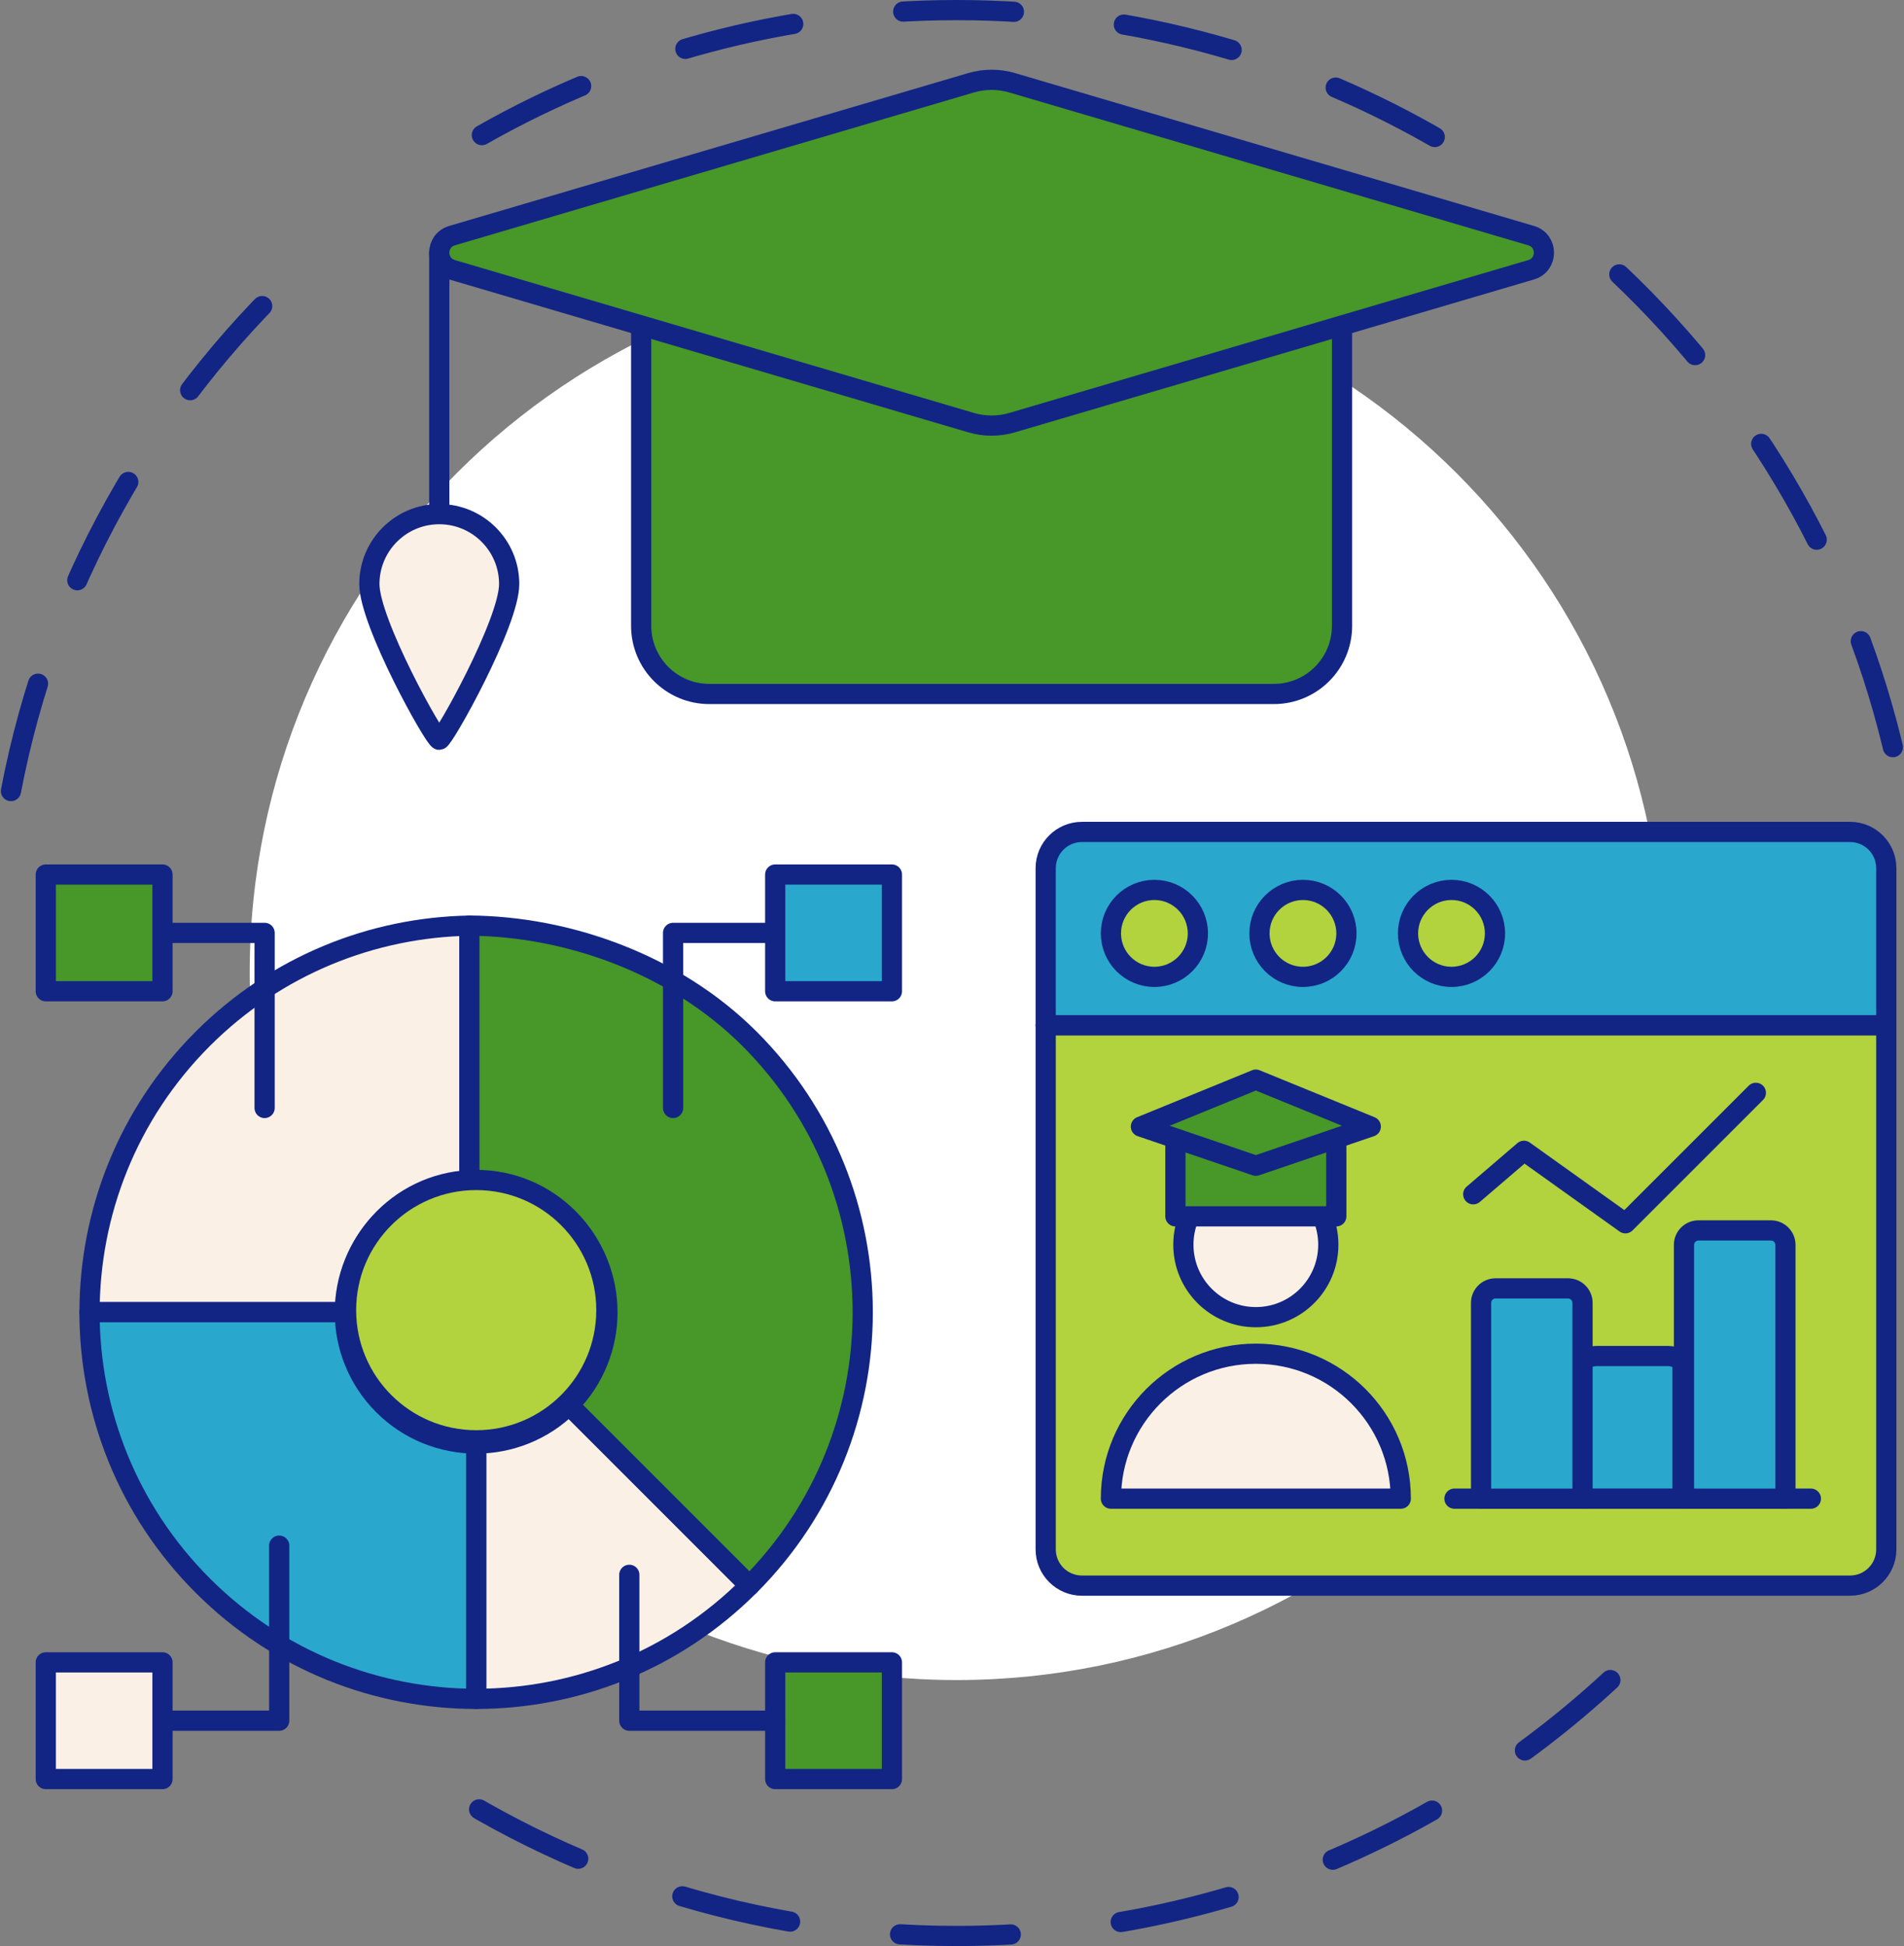 <?xml version="1.0" encoding="UTF-8" standalone="no"?><svg xmlns="http://www.w3.org/2000/svg" xmlns:xlink="http://www.w3.org/1999/xlink" fill="#000000" height="2517.9" preserveAspectRatio="xMidYMid meet" version="1" viewBox="-1.1 -0.0 2463.6 2517.9" width="2463.6" zoomAndPan="magnify"><rect x="-1.1" y="-0.0" width="2463.6" height="2517.9" fill="#808080" stroke="none"/><defs><clipPath id="a"><path d="M 515 2160 L 2096 2160 L 2096 2517.898 L 515 2517.898 Z M 515 2160"/></clipPath><clipPath id="b"><path d="M 2081 341 L 2465.738 341 L 2465.738 1000 L 2081 1000 Z M 2081 341"/></clipPath></defs><g><path d="M 6223.945 23430.797 C 8036.875 24460.406 10133.398 25048.297 12367.305 25048.297 C 14673.398 25048.297 16833.203 24421.695 18685.703 23329.586" fill="none" stroke="#122584" stroke-dasharray="1433.06,1433.06" stroke-linecap="round" stroke-linejoin="round" stroke-miterlimit="10" stroke-width="261.41" transform="matrix(.1 0 0 -.1 0 2517.9)"/><path d="M 130.703 14944.117 C 634.492 17577.984 1967.578 19917.398 3847.773 21680.211" fill="none" stroke="#122584" stroke-dasharray="1433.06,1433.06" stroke-linecap="round" stroke-linejoin="round" stroke-miterlimit="10" stroke-width="261.41" transform="matrix(.1 0 0 -.1 0 2517.9)"/><g clip-path="url(#a)"><path d="M 20825.508 3441.812 C 18603.984 1386.695 15632.305 130.797 12367.305 130.797 C 9736.719 130.797 7296.562 945.992 5285.703 2337.711" fill="none" stroke="#122584" stroke-dasharray="1433.06,1433.06" stroke-linecap="round" stroke-linejoin="round" stroke-miterlimit="10" stroke-width="261.41" transform="matrix(.1 0 0 -.1 0 2517.9)"/></g><g clip-path="url(#b)"><path d="M 20941.484 21628.609 C 22704.297 19955.914 23978.203 17772.984 24526.719 15316.383" fill="none" stroke="#122584" stroke-dasharray="1433.06,1433.06" stroke-linecap="round" stroke-linejoin="round" stroke-miterlimit="10" stroke-width="261.41" transform="matrix(.1 0 0 -.1 0 2517.9)"/></g><g id="change1_1"><path d="M 2151.469 1258.949 C 2151.469 1764.148 1741.93 2173.691 1236.73 2173.691 C 731.531 2173.691 321.988 1764.148 321.988 1258.949 C 321.988 753.75 731.531 344.211 1236.73 344.211 C 1741.93 344.211 2151.469 753.75 2151.469 1258.949" fill="#ffffff"/></g><g id="change2_1"><path d="M 968.684 2051.5 L 735.105 1817.922 C 701.938 1851.09 658.426 1867.641 614.98 1867.699 L 614.98 2198.051 C 743.047 2197.98 870.98 2149.199 968.684 2051.5" fill="#faf0e6"/></g><path d="M 9686.836 4664 L 7351.055 6999.781 C 7019.375 6668.102 6584.258 6502.594 6149.805 6502.008 L 6149.805 3198.492 C 7430.469 3199.195 8709.805 3687.008 9686.836 4664 Z M 9686.836 4664" fill="none" stroke="#122584" stroke-linecap="round" stroke-linejoin="round" stroke-miterlimit="10" stroke-width="261.41" transform="matrix(.1 0 0 -.1 0 2517.9)"/><g id="change2_2"><path d="M 606.219 1528.129 C 565.758 1530.219 525.82 1546.75 494.832 1577.648 C 461.703 1610.871 445.094 1654.379 445.094 1697.789 L 114.762 1697.789 C 114.762 1569.719 163.559 1441.828 261.242 1344.051 C 356.789 1248.602 481.09 1199.828 606.219 1197.648 L 606.219 1528.129" fill="#faf0e6"/></g><path d="M 6062.188 9897.711 C 5657.578 9876.812 5258.203 9711.5 4948.32 9402.516 C 4617.031 9070.289 4450.938 8635.211 4450.938 8201.109 L 1147.617 8201.109 C 1147.617 9481.812 1635.586 10760.719 2612.422 11738.492 C 3567.891 12692.984 4810.898 13180.719 6062.188 13202.516 Z M 6062.188 9897.711" fill="none" stroke="#122584" stroke-linecap="round" stroke-linejoin="round" stroke-miterlimit="10" stroke-width="261.41" transform="matrix(.1 0 0 -.1 0 2517.9)"/><g id="change3_1"><path d="M 606.219 1197.59 C 733.27 1198.359 871.715 1247.148 968.715 1344.051 C 1066.398 1441.828 1115.191 1569.719 1115.191 1697.789 C 1115.191 1825.871 1066.398 1953.75 968.715 2051.531 L 735.125 1817.941 C 768.254 1784.719 784.863 1741.211 784.863 1697.789 C 784.863 1654.379 768.254 1610.871 735.125 1577.648 C 702.684 1545.301 648.613 1528.699 606.219 1527.93 L 606.219 1197.59" fill="#479729"/></g><path d="M 6062.188 13203.102 C 7332.695 13195.406 8717.148 12707.516 9687.148 11738.492 C 10663.984 10760.719 11151.914 9481.812 11151.914 8201.109 C 11151.914 6920.289 10663.984 5641.5 9687.148 4663.688 L 7351.25 6999.586 C 7682.539 7331.812 7848.633 7766.891 7848.633 8201.109 C 7848.633 8635.211 7682.539 9070.289 7351.25 9402.516 C 7026.836 9725.992 6486.133 9892.008 6062.188 9899.703 Z M 6062.188 13203.102" fill="none" stroke="#122584" stroke-linecap="round" stroke-linejoin="round" stroke-miterlimit="10" stroke-width="261.41" transform="matrix(.1 0 0 -.1 0 2517.9)"/><g id="change4_1"><path d="M 114.719 1697.789 C 114.785 1825.859 163.57 1953.789 261.273 2051.5 C 358.977 2149.199 486.91 2197.98 614.98 2198.051 L 614.98 1867.699 C 571.531 1867.641 528.02 1851.09 494.852 1817.922 C 461.684 1784.75 445.133 1741.238 445.066 1697.789 L 114.719 1697.789" fill="#2aa7cc"/></g><path d="M 1147.188 8201.109 C 1147.852 6920.406 1635.703 5641.109 2612.734 4664 C 3589.766 3687.008 4869.102 3199.195 6149.805 3198.492 L 6149.805 6502.008 C 5715.312 6502.594 5280.195 6668.102 4948.516 6999.781 C 4616.836 7331.5 4451.328 7766.617 4450.664 8201.109 Z M 1147.188 8201.109" fill="none" stroke="#122584" stroke-linecap="round" stroke-linejoin="round" stroke-miterlimit="10" stroke-width="261.41" transform="matrix(.1 0 0 -.1 0 2517.9)"/><path d="M 3601.523 5180.914 L 3601.523 2915.797 L 2091.445 2915.797" fill="none" stroke="#122584" stroke-linecap="round" stroke-linejoin="round" stroke-miterlimit="10" stroke-width="261.41" transform="matrix(.1 0 0 -.1 0 2517.9)"/><g id="change2_3"><path d="M 209.145 2301.82 L 58.137 2301.82 L 58.137 2150.82 L 209.145 2150.82 L 209.145 2301.82" fill="#faf0e6"/></g><path d="M 2091.445 2160.797 L 581.367 2160.797 L 581.367 3670.797 L 2091.445 3670.797 Z M 2091.445 2160.797" fill="none" stroke="#122584" stroke-linecap="round" stroke-linejoin="round" stroke-miterlimit="10" stroke-width="261.41" transform="matrix(.1 0 0 -.1 0 2517.9)"/><g id="change3_2"><path d="M 1152.949 2301.82 L 1001.941 2301.82 L 1001.941 2150.82 L 1152.949 2150.82 L 1152.949 2301.82" fill="#479729"/></g><path d="M 11529.492 2160.797 L 10019.414 2160.797 L 10019.414 3670.797 L 11529.492 3670.797 Z M 11529.492 2160.797" fill="none" stroke="#122584" stroke-linecap="round" stroke-linejoin="round" stroke-miterlimit="10" stroke-width="261.41" transform="matrix(.1 0 0 -.1 0 2517.9)"/><path d="M 8698.047 10843.688 L 8698.047 13108.883 L 10019.414 13108.883" fill="none" stroke="#122584" stroke-linecap="round" stroke-linejoin="round" stroke-miterlimit="10" stroke-width="261.41" transform="matrix(.1 0 0 -.1 0 2517.9)"/><g id="change4_2"><path d="M 1152.949 1282.52 L 1152.949 1131.512 L 1001.941 1131.512 L 1001.941 1282.52 L 1152.949 1282.52" fill="#2aa7cc"/></g><path d="M 11529.492 12353.805 L 11529.492 13863.883 L 10019.414 13863.883 L 10019.414 12353.805 Z M 11529.492 12353.805" fill="none" stroke="#122584" stroke-linecap="round" stroke-linejoin="round" stroke-miterlimit="10" stroke-width="261.41" transform="matrix(.1 0 0 -.1 0 2517.9)"/><path d="M 3412.773 10843.688 L 3412.773 13108.883 L 2091.445 13108.883" fill="none" stroke="#122584" stroke-linecap="round" stroke-linejoin="round" stroke-miterlimit="10" stroke-width="261.41" transform="matrix(.1 0 0 -.1 0 2517.9)"/><g id="change3_3"><path d="M 58.137 1282.52 L 58.137 1131.512 L 209.145 1131.512 L 209.145 1282.52 L 58.137 1282.52" fill="#479729"/></g><path d="M 581.367 12353.805 L 581.367 13863.883 L 2091.445 13863.883 L 2091.445 12353.805 Z M 581.367 12353.805" fill="none" stroke="#122584" stroke-linecap="round" stroke-linejoin="round" stroke-miterlimit="10" stroke-width="261.41" transform="matrix(.1 0 0 -.1 0 2517.9)"/><path d="M 10019.414 2915.797 L 8131.758 2915.797 L 8131.758 4803.414" fill="none" stroke="#122584" stroke-linecap="round" stroke-linejoin="round" stroke-miterlimit="10" stroke-width="261.41" transform="matrix(.1 0 0 -.1 0 2517.9)"/><g id="change5_1"><path d="M 783.504 1695.109 C 783.504 1788.129 708.098 1863.531 615.082 1863.531 C 522.066 1863.531 446.66 1788.129 446.66 1695.109 C 446.66 1602.102 522.066 1526.691 615.082 1526.691 C 708.098 1526.691 783.504 1602.102 783.504 1695.109" fill="#b2d23e"/></g><path d="M 7835.039 8227.906 C 7835.039 7297.711 7080.977 6543.688 6150.82 6543.688 C 5220.664 6543.688 4466.602 7297.711 4466.602 8227.906 C 4466.602 9157.984 5220.664 9912.086 6150.82 9912.086 C 7080.977 9912.086 7835.039 9157.984 7835.039 8227.906 Z M 7835.039 8227.906" fill="none" stroke="#122584" stroke-linecap="round" stroke-linejoin="round" stroke-miterlimit="10" stroke-width="261.41" transform="matrix(.1 0 0 -.1 0 2517.9)"/><g id="change5_2"><path d="M 2439.59 1326.441 L 2439.59 2004.648 C 2439.59 2030.539 2418.602 2051.531 2392.711 2051.531 L 1398.809 2051.531 C 1372.922 2051.531 1351.93 2030.539 1351.93 2004.648 L 1351.93 1326.441 L 2439.59 1326.441" fill="#b2d23e"/></g><path d="M 24395.898 11914.586 L 24395.898 5132.516 C 24395.898 4873.609 24186.016 4663.688 23927.109 4663.688 L 13988.086 4663.688 C 13729.219 4663.688 13519.297 4873.609 13519.297 5132.516 L 13519.297 11914.586 Z M 24395.898 11914.586" fill="none" stroke="#122584" stroke-linecap="round" stroke-linejoin="round" stroke-miterlimit="10" stroke-width="261.41" transform="matrix(.1 0 0 -.1 0 2517.9)"/><g id="change4_3"><path d="M 1351.93 1326.441 L 1351.93 1123.27 C 1351.93 1097.379 1372.922 1076.391 1398.809 1076.391 L 2392.711 1076.391 C 2418.602 1076.391 2439.59 1097.379 2439.59 1123.27 L 2439.59 1326.441 L 1351.93 1326.441" fill="#2aa7cc"/></g><path d="M 13519.297 11914.586 L 13519.297 13946.305 C 13519.297 14205.211 13729.219 14415.094 13988.086 14415.094 L 23927.109 14415.094 C 24186.016 14415.094 24395.898 14205.211 24395.898 13946.305 L 24395.898 11914.586 Z M 13519.297 11914.586" fill="none" stroke="#122584" stroke-linecap="round" stroke-linejoin="round" stroke-miterlimit="10" stroke-width="261.41" transform="matrix(.1 0 0 -.1 0 2517.9)"/><path d="M 23419.883 5788.883 L 18808.398 5788.883" fill="none" stroke="#122584" stroke-linecap="round" stroke-linejoin="round" stroke-miterlimit="10" stroke-width="261.41" transform="matrix(.1 0 0 -.1 0 2517.9)"/><path d="M 19051.406 9727.008 L 19707.695 10289.508 L 21020.391 9351.891 L 22708.203 11039.586" fill="none" stroke="#122584" stroke-linecap="round" stroke-linejoin="round" stroke-miterlimit="10" stroke-width="261.41" transform="matrix(.1 0 0 -.1 0 2517.9)"/><g id="change2_4"><path d="M 1717.609 1610.43 C 1717.609 1662.219 1675.629 1704.199 1623.852 1704.199 C 1572.059 1704.199 1530.078 1662.219 1530.078 1610.43 C 1530.078 1558.648 1572.059 1516.672 1623.852 1516.672 C 1675.629 1516.672 1717.609 1558.648 1717.609 1610.43" fill="#faf0e6"/></g><path d="M 17176.094 9074.703 C 17176.094 8556.812 16756.289 8137.008 16238.516 8137.008 C 15720.586 8137.008 15300.781 8556.812 15300.781 9074.703 C 15300.781 9592.516 15720.586 10012.281 16238.516 10012.281 C 16756.289 10012.281 17176.094 9592.516 17176.094 9074.703 Z M 17176.094 9074.703" fill="none" stroke="#122584" stroke-linecap="round" stroke-linejoin="round" stroke-miterlimit="10" stroke-width="261.41" transform="matrix(.1 0 0 -.1 0 2517.9)"/><g id="change2_5"><path d="M 1436.32 1939.012 C 1436.32 1835.441 1520.281 1751.48 1623.852 1751.48 C 1727.41 1751.48 1811.371 1835.441 1811.371 1939.012 L 1436.32 1939.012" fill="#faf0e6"/></g><path d="M 14363.203 5788.883 C 14363.203 6824.586 15202.812 7664.195 16238.516 7664.195 C 17274.102 7664.195 18113.711 6824.586 18113.711 5788.883 Z M 14363.203 5788.883" fill="none" stroke="#122584" stroke-linecap="round" stroke-linejoin="round" stroke-miterlimit="10" stroke-width="261.41" transform="matrix(.1 0 0 -.1 0 2517.9)"/><g id="change5_3"><path d="M 1548.84 1207.66 C 1548.84 1238.73 1523.648 1263.91 1492.578 1263.91 C 1461.512 1263.91 1436.32 1238.73 1436.32 1207.66 C 1436.32 1176.59 1461.512 1151.398 1492.578 1151.398 C 1523.648 1151.398 1548.84 1176.59 1548.84 1207.66" fill="#b2d23e"/></g><path d="M 15488.398 13102.398 C 15488.398 12791.695 15236.484 12539.898 14925.781 12539.898 C 14615.117 12539.898 14363.203 12791.695 14363.203 13102.398 C 14363.203 13413.102 14615.117 13665.016 14925.781 13665.016 C 15236.484 13665.016 15488.398 13413.102 15488.398 13102.398 Z M 15488.398 13102.398" fill="none" stroke="#122584" stroke-linecap="round" stroke-linejoin="round" stroke-miterlimit="10" stroke-width="261.41" transform="matrix(.1 0 0 -.1 0 2517.9)"/><g id="change5_4"><path d="M 1741.051 1207.66 C 1741.051 1238.73 1715.859 1263.91 1684.789 1263.91 C 1653.719 1263.91 1628.531 1238.73 1628.531 1207.66 C 1628.531 1176.59 1653.719 1151.398 1684.789 1151.398 C 1715.859 1151.398 1741.051 1176.59 1741.051 1207.66" fill="#b2d23e"/></g><path d="M 17410.508 13102.398 C 17410.508 12791.695 17158.594 12539.898 16847.891 12539.898 C 16537.188 12539.898 16285.312 12791.695 16285.312 13102.398 C 16285.312 13413.102 16537.188 13665.016 16847.891 13665.016 C 17158.594 13665.016 17410.508 13413.102 17410.508 13102.398 Z M 17410.508 13102.398" fill="none" stroke="#122584" stroke-linecap="round" stroke-linejoin="round" stroke-miterlimit="10" stroke-width="261.41" transform="matrix(.1 0 0 -.1 0 2517.9)"/><g id="change5_5"><path d="M 1933.27 1207.66 C 1933.27 1238.73 1908.078 1263.91 1877.012 1263.91 C 1845.941 1263.91 1820.75 1238.73 1820.75 1207.66 C 1820.75 1176.59 1845.941 1151.398 1877.012 1151.398 C 1908.078 1151.398 1933.27 1176.59 1933.27 1207.66" fill="#b2d23e"/></g><path d="M 19332.695 13102.398 C 19332.695 12791.695 19080.781 12539.898 18770.117 12539.898 C 18459.414 12539.898 18207.5 12791.695 18207.5 13102.398 C 18207.5 13413.102 18459.414 13665.016 18770.117 13665.016 C 19080.781 13665.016 19332.695 13413.102 19332.695 13102.398 Z M 19332.695 13102.398" fill="none" stroke="#122584" stroke-linecap="round" stroke-linejoin="round" stroke-miterlimit="10" stroke-width="261.41" transform="matrix(.1 0 0 -.1 0 2517.9)"/><g id="change4_4"><path d="M 2309.078 1939.07 L 2309.078 1610.711 C 2309.078 1600.352 2300.68 1591.961 2290.328 1591.961 L 2196.559 1591.961 C 2186.211 1591.961 2177.809 1600.352 2177.809 1610.711 L 2177.809 1939.07 L 2309.078 1939.07" fill="#2aa7cc"/></g><path d="M 23090.781 5788.297 L 23090.781 9071.891 C 23090.781 9175.484 23006.797 9259.391 22903.281 9259.391 L 21965.586 9259.391 C 21862.109 9259.391 21778.086 9175.484 21778.086 9071.891 L 21778.086 5788.297 Z M 23090.781 5788.297" fill="none" stroke="#122584" stroke-linecap="round" stroke-linejoin="round" stroke-miterlimit="10" stroke-width="261.41" transform="matrix(.1 0 0 -.1 0 2517.9)"/><g id="change4_5"><path d="M 2175.859 1938.961 L 2175.859 1766.98 C 2175.859 1760.078 2167.539 1754.488 2157.27 1754.488 L 2064.301 1754.488 C 2054.031 1754.488 2045.711 1760.078 2045.711 1766.98 L 2045.711 1938.961 L 2175.859 1938.961" fill="#2aa7cc"/></g><path d="M 21758.594 5789.391 L 21758.594 7509.195 C 21758.594 7578.219 21675.391 7634.117 21572.695 7634.117 L 20643.008 7634.117 C 20540.312 7634.117 20457.109 7578.219 20457.109 7509.195 L 20457.109 5789.391 Z M 21758.594 5789.391" fill="none" stroke="#122584" stroke-linecap="round" stroke-linejoin="round" stroke-miterlimit="10" stroke-width="261.41" transform="matrix(.1 0 0 -.1 0 2517.9)"/><g id="change4_6"><path d="M 2046.539 1939.07 L 2046.539 1685.719 C 2046.539 1675.359 2038.148 1666.969 2027.789 1666.969 L 1934.02 1666.969 C 1923.672 1666.969 1915.27 1675.359 1915.27 1685.719 L 1915.27 1939.07 L 2046.539 1939.07" fill="#2aa7cc"/></g><path d="M 20465.391 5788.297 L 20465.391 8321.812 C 20465.391 8425.406 20381.484 8509.312 20277.891 8509.312 L 19340.195 8509.312 C 19236.719 8509.312 19152.695 8425.406 19152.695 8321.812 L 19152.695 5788.297 Z M 20465.391 5788.297" fill="none" stroke="#122584" stroke-linecap="round" stroke-linejoin="round" stroke-miterlimit="10" stroke-width="261.41" transform="matrix(.1 0 0 -.1 0 2517.9)"/><g id="change3_4"><path d="M 1727.941 1573.738 L 1519.75 1573.738 L 1519.75 1461.871 L 1727.941 1461.871 L 1727.941 1573.738" fill="#479729"/></g><path d="M 17279.414 9441.617 L 15197.5 9441.617 L 15197.5 10560.289 L 17279.414 10560.289 Z M 17279.414 9441.617" fill="none" stroke="#122584" stroke-linecap="round" stroke-linejoin="round" stroke-miterlimit="10" stroke-width="261.41" transform="matrix(.1 0 0 -.1 0 2517.9)"/><g id="change3_5"><path d="M 1772.57 1457.629 L 1623.852 1508.289 L 1475.129 1457.629 L 1623.852 1396.859 L 1772.57 1457.629" fill="#479729"/></g><path d="M 17725.703 10602.711 L 16238.516 10096.109 L 14751.289 10602.711 L 16238.516 11210.406 Z M 17725.703 10602.711" fill="none" stroke="#122584" stroke-linecap="round" stroke-linejoin="round" stroke-miterlimit="10" stroke-width="261.41" transform="matrix(.1 0 0 -.1 0 2517.9)"/><g id="change3_6"><path d="M 17353.594 20967.906 L 17353.594 17081.891 C 17353.594 16594.781 16958.789 16200.016 16471.719 16200.016 L 9167.031 16200.016 C 8679.922 16200.016 8285.039 16594.781 8285.039 17081.891 L 8285.039 20967.906" fill="#479729" stroke="#122584" stroke-linecap="round" stroke-linejoin="round" stroke-miterlimit="10" stroke-width="261.41" transform="matrix(.1 0 0 -.1 0 2517.9)"/></g><path d="M 5672.734 17490.992 L 5672.734 21909.391" fill="none" stroke="#122584" stroke-linecap="round" stroke-linejoin="round" stroke-miterlimit="10" stroke-width="261.41" transform="matrix(.1 0 0 -.1 0 2517.9)"/><g id="change3_7"><path d="M 583.789 304.879 L 1255.328 107.109 C 1272.699 101.988 1291.172 101.988 1308.539 107.109 L 1980.078 304.879 C 2002.102 311.371 2002.102 342.551 1980.078 349.039 L 1308.539 546.809 C 1291.172 551.922 1272.699 551.922 1255.328 546.809 L 583.789 349.039 C 561.77 342.551 561.77 311.371 583.789 304.879" fill="#479729"/></g><path d="M 5837.891 22130.211 L 12553.281 24107.906 C 12726.992 24159.117 12911.719 24159.117 13085.391 24107.906 L 19800.781 22130.211 C 20021.016 22065.289 20021.016 21753.492 19800.781 21688.609 L 13085.391 19710.914 C 12911.719 19659.781 12726.992 19659.781 12553.281 19710.914 L 5837.891 21688.609 C 5617.695 21753.492 5617.695 22065.289 5837.891 22130.211 Z M 5837.891 22130.211" fill="none" stroke="#122584" stroke-linecap="round" stroke-linejoin="round" stroke-miterlimit="10" stroke-width="261.41" transform="matrix(.1 0 0 -.1 0 2517.9)"/><g id="change2_6"><path d="M 657.727 755.66 C 657.727 805.609 572.969 957.199 567.273 957.199 C 561.332 957.199 476.824 805.609 476.824 755.66 C 476.824 705.711 517.32 665.211 567.273 665.211 C 617.23 665.211 657.727 705.711 657.727 755.66" fill="#faf0e6"/></g><path d="M 6577.266 17622.398 C 6577.266 17122.906 5729.688 15607.008 5672.734 15607.008 C 5613.32 15607.008 4768.242 17122.906 4768.242 17622.398 C 4768.242 18121.891 5173.203 18526.891 5672.734 18526.891 C 6172.305 18526.891 6577.266 18121.891 6577.266 17622.398 Z M 6577.266 17622.398" fill="none" stroke="#122584" stroke-linecap="round" stroke-linejoin="round" stroke-miterlimit="10" stroke-width="261.41" transform="matrix(.1 0 0 -.1 0 2517.9)"/></g></svg>
